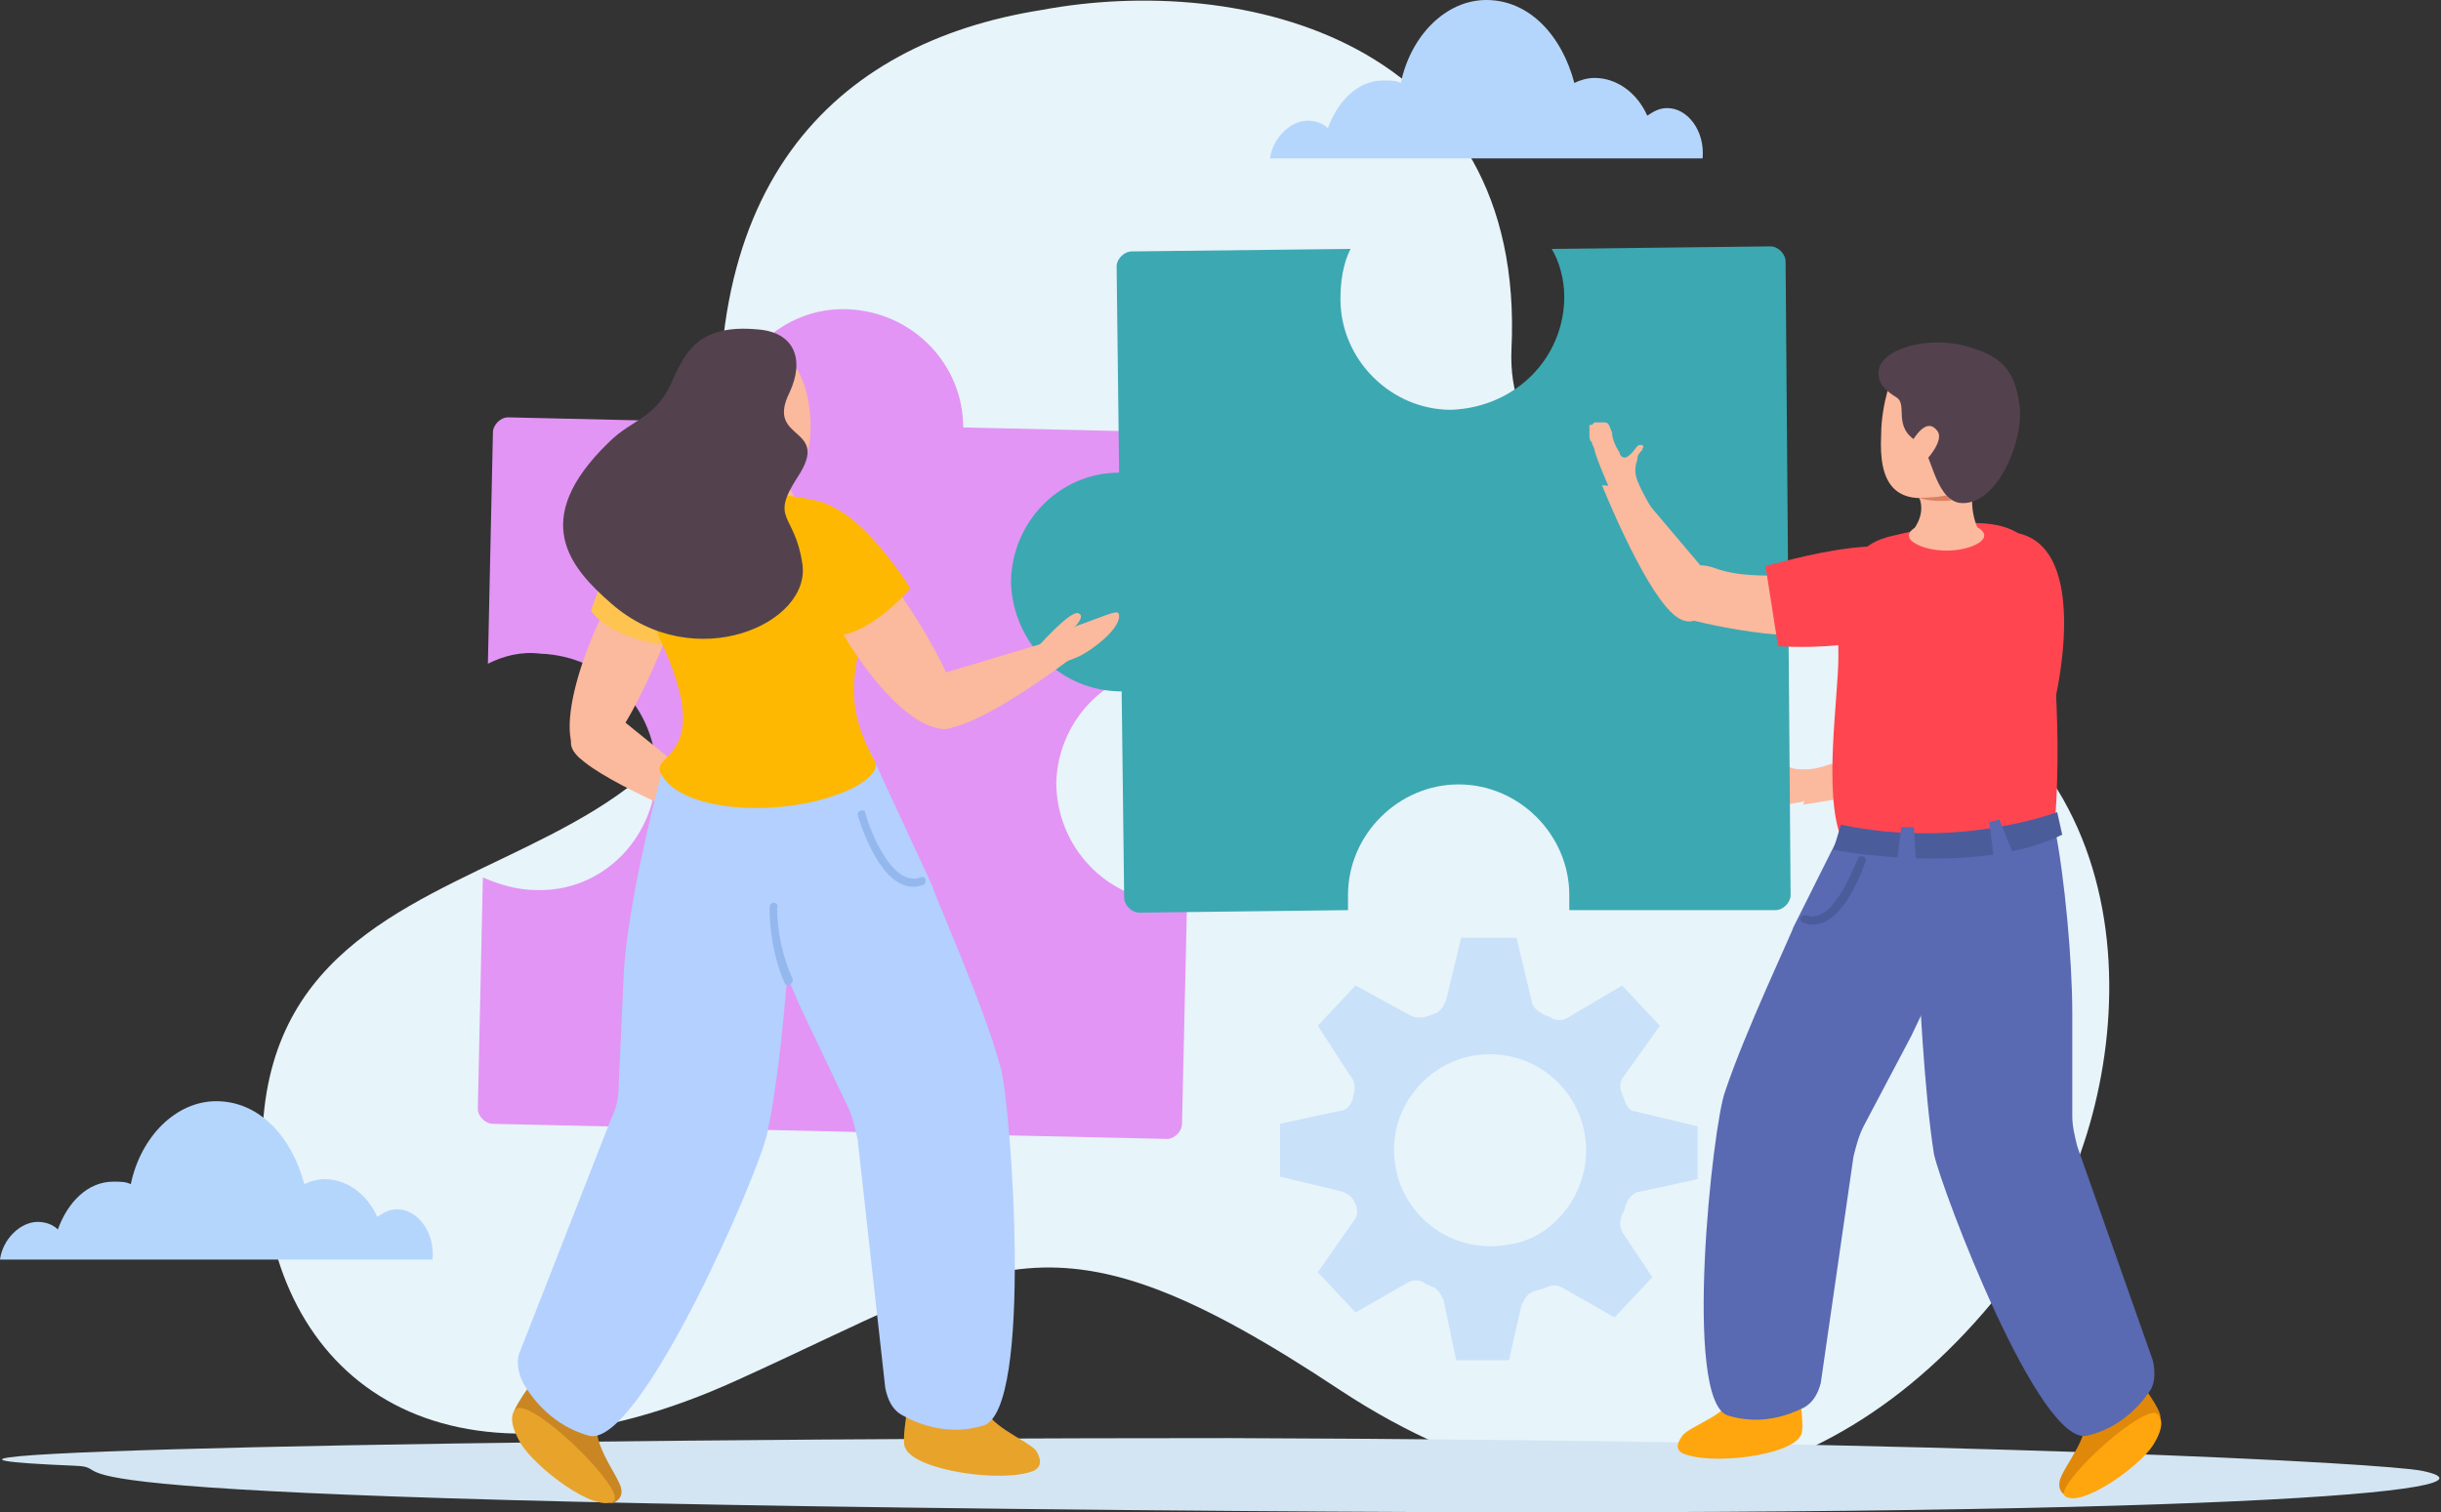 <?xml version="1.0" encoding="UTF-8"?> <svg xmlns="http://www.w3.org/2000/svg" width="142" height="88" viewBox="0 0 142 88" fill="none"><rect x="0" y="0" width="142" height="88" fill="#333333" stroke="none"/><path d="M77.978 80.904C61.007 69.639 58.081 73.442 42.866 80.319C26.48 87.78 16.386 80.904 15.361 69.053C13.167 44.768 45.645 55.448 42.281 29.845C39.793 10.826 48.571 2.487 60.568 0.585C72.272 -1.609 88.804 2.341 87.926 20.336C87.487 30.284 102.263 34.234 111.773 38.916C126.257 45.938 124.062 64.372 118.21 72.711C108.554 86.756 93.778 91.291 77.978 80.904Z" fill="#E7F4FA"></path><path d="M112.505 45.06C112.505 45.06 117.771 42.573 118.795 39.647C119.819 36.867 117.771 35.404 117.771 35.404C117.771 35.404 113.821 41.256 110.895 42.427C107.677 43.597 112.505 45.06 112.505 45.06Z" fill="#FBB99D"></path><path d="M108.262 44.036C108.262 44.182 107.53 44.182 107.53 44.182C106.652 44.329 105.921 44.768 105.043 44.768C104.604 44.768 104.165 44.768 103.873 44.475C103.726 44.329 103.434 44.182 103.288 44.036C103.288 44.036 103.141 43.89 102.995 43.89C102.849 43.89 102.849 44.036 102.849 44.036C102.849 44.182 102.995 44.329 103.141 44.621C103.141 44.768 103.288 44.914 103.288 45.06C103.288 45.207 103.141 45.207 102.995 45.353C102.702 45.499 102.263 45.499 101.825 45.499C101.532 45.499 101.093 45.499 101.093 45.792C101.093 45.938 100.947 46.084 100.947 46.231V46.377C100.947 46.377 100.947 46.377 100.947 46.523C100.947 46.523 100.947 46.67 101.093 46.67V46.816L101.239 46.962C101.386 46.962 101.532 46.962 101.678 46.962C101.825 46.962 101.971 46.962 102.263 46.962C102.41 46.962 102.556 46.962 102.702 46.962C103.288 46.962 104.751 46.67 104.751 46.67C105.189 46.523 106.36 46.231 106.799 46.084C107.238 45.938 108.262 44.036 108.262 44.036Z" fill="#FBB99D"></path><path d="M113.236 44.621C111.334 45.938 104.897 46.816 104.897 46.816L105.482 45.06L112.358 41.695C112.505 41.695 115.284 43.158 113.236 44.621Z" fill="#FBB99D"></path><path d="M31.162 51.79C30.138 51.79 29.114 51.498 28.09 51.059L27.797 64.518C27.797 64.957 28.236 65.396 28.675 65.396L67.883 66.274C68.322 66.274 68.761 65.835 68.761 65.396L69.053 52.522C68.761 52.522 68.468 52.522 68.176 52.522C64.372 52.375 61.446 49.303 61.446 45.499C61.592 41.695 64.664 38.769 68.468 38.769C68.761 38.769 69.053 38.769 69.346 38.916L69.639 26.041C69.639 25.602 69.2 25.164 68.761 25.164L56.033 24.871C56.033 21.213 53.107 18.141 49.303 17.995C45.499 17.849 42.427 20.921 42.281 24.578L29.552 24.286C29.114 24.286 28.675 24.725 28.675 25.164L28.382 38.623C29.26 38.184 30.284 37.892 31.454 38.038C35.258 38.184 38.184 41.257 38.184 45.06C38.038 48.864 34.966 51.936 31.162 51.79Z" fill="#E295F4"></path><path d="M140.886 85.585C146.592 86.756 129.036 88.365 72.272 87.926C-4.828 87.341 7.9 85.439 4.389 85.293C-13.46 84.561 27.651 83.683 71.54 83.683C115.284 83.83 138.692 85.146 140.886 85.585Z" fill="#D3E5F2"></path><path d="M90.998 17.263C90.998 16.239 90.706 15.215 90.267 14.484L102.995 14.337C103.434 14.337 103.873 14.776 103.873 15.215L104.165 52.083C104.165 52.522 103.726 52.961 103.288 52.961H91.291C91.291 52.668 91.291 52.375 91.291 52.083C91.291 48.572 88.365 45.645 84.854 45.645C81.343 45.645 78.417 48.572 78.417 52.083C78.417 52.375 78.417 52.668 78.417 52.961L66.274 53.107C65.835 53.107 65.396 52.668 65.396 52.229L65.25 40.232C61.739 40.232 58.959 37.453 58.812 33.941C58.812 30.43 61.592 27.504 65.103 27.504L64.957 15.508C64.957 15.069 65.396 14.63 65.835 14.63L78.563 14.484C78.124 15.361 77.978 16.386 77.978 17.41C77.978 20.921 80.904 23.847 84.415 23.847C88.219 23.701 90.998 20.775 90.998 17.263Z" fill="#3CA8B2"></path><path d="M39.501 35.112C39.794 34.088 39.647 32.771 38.623 32.186C38.038 31.893 37.16 32.478 36.575 33.21C35.112 34.819 31.893 42.134 33.649 44.036C35.258 45.645 38.331 38.477 39.501 35.112Z" fill="#FBB99D"></path><path d="M38.916 45.206C38.916 45.206 42.281 46.816 42.573 47.108C44.329 48.425 45.353 48.864 45.06 49.01C44.329 49.449 41.988 48.279 41.696 48.133C41.257 47.986 40.233 47.401 39.794 47.108C39.501 46.816 38.916 45.206 38.916 45.206Z" fill="#FBB99D"></path><path d="M33.649 44.036C35.258 45.646 41.549 48.133 41.549 48.133V46.231L35.405 41.257C35.405 41.257 32.04 42.573 33.649 44.036Z" fill="#FBB99D"></path><path d="M52.961 81.05C52.961 81.05 52.375 83.83 52.668 84.269C53.253 85.585 58.373 86.317 60.129 85.585C60.422 85.439 60.714 85.146 60.275 84.415C59.837 83.83 57.057 82.806 57.349 81.635C57.496 80.611 52.961 81.05 52.961 81.05Z" fill="#E8A32B"></path><path d="M50.62 43.744L42.281 47.401C43.012 50.62 45.206 55.448 46.523 58.52L49.303 64.372C49.596 64.957 49.742 65.689 49.888 66.274L51.497 80.757C51.644 81.489 51.936 82.074 52.522 82.367C53.546 82.952 55.301 83.537 57.203 82.952C60.129 82.074 58.812 64.372 58.227 62.177C57.203 58.374 54.277 51.936 54.277 51.644L50.62 43.744Z" fill="#B3D0FF"></path><path d="M31.601 79.587C31.601 79.587 29.845 81.781 29.845 82.367C29.845 82.952 35.551 87.487 35.551 87.487C35.551 87.487 36.282 87.341 36.136 86.609C35.99 85.878 34.088 83.537 34.966 82.659C35.697 81.781 31.601 79.587 31.601 79.587Z" fill="#CA8623"></path><path d="M30.138 81.928C31.454 81.781 36.429 86.756 35.697 87.341C34.673 88.072 31.162 85.439 30.284 83.976C29.26 82.22 30.138 81.928 30.138 81.928Z" fill="#E8A32B"></path><path d="M46.231 46.231L38.623 44.475C37.745 47.694 36.429 53.399 36.282 56.764L35.99 63.201C35.99 63.933 35.843 64.518 35.551 65.103L30.284 78.563C29.991 79.148 30.138 79.88 30.43 80.465C31.015 81.489 32.186 82.952 34.234 83.537C37.16 84.415 44.182 68.176 44.621 65.981C45.499 62.031 45.938 54.862 45.938 54.716L46.231 46.231Z" fill="#B3D0FF"></path><path d="M47.694 45.206H46.816L46.523 47.694H47.84L47.694 45.206Z" fill="#B3D0FF"></path><path d="M42.134 44.768L41.549 44.475L40.525 46.816L41.696 47.255L42.134 44.768Z" fill="#B3D0FF"></path><path d="M49.888 47.401C50.327 48.864 51.644 52.229 53.692 51.498C53.985 51.351 53.838 50.912 53.546 51.059C51.936 51.644 50.62 48.425 50.327 47.255C50.327 47.108 49.888 47.108 49.888 47.401Z" fill="#94B8ED"></path><path d="M44.768 52.814C44.768 54.277 45.06 55.886 45.646 57.203C45.792 57.496 46.231 57.203 46.084 56.91C45.499 55.594 45.207 54.131 45.207 52.814C45.353 52.522 44.768 52.375 44.768 52.814Z" fill="#94B8ED"></path><path d="M46.67 22.091C47.255 23.408 47.84 27.797 45.06 28.09C43.89 28.236 41.988 25.895 41.695 23.847C41.549 22.969 42.281 21.652 43.744 20.921C44.621 20.482 46.084 20.482 46.67 22.091Z" fill="#FBB99D"></path><path d="M46.523 25.749C46.523 25.749 44.914 27.651 46.523 29.26C48.133 30.869 42.281 30.138 42.281 30.138L43.012 24.432L46.523 25.749Z" fill="#FBB99D"></path><path d="M34.38 35.551C34.38 35.551 36.429 28.967 39.355 29.845C42.281 30.723 39.062 37.599 39.062 37.599C39.062 37.599 35.697 37.306 34.38 35.551Z" fill="#FEC44F"></path><path d="M47.401 29.114C44.182 28.382 41.256 28.821 39.062 29.699C35.112 31.308 38.769 37.745 39.062 38.77C41.11 44.183 37.745 43.89 38.477 45.06C39.647 47.255 45.206 47.547 48.718 46.231C50.034 45.792 51.205 44.914 50.912 44.329C48.425 39.94 50.473 37.892 50.327 34.966C50.181 32.04 50.034 29.699 47.401 29.114Z" fill="#FEB801"></path><path d="M50.912 32.625C50.181 31.747 49.011 31.162 47.986 31.893C47.401 32.332 47.547 33.356 47.694 34.088C48.279 36.136 52.083 42.427 55.009 42.427C57.496 42.281 53.107 35.258 50.912 32.625Z" fill="#FBB99D"></path><path d="M48.572 37.014C48.572 37.014 44.182 31.747 46.523 29.699C48.864 27.651 52.96 34.234 52.96 34.234C52.96 34.234 50.766 36.867 48.572 37.014Z" fill="#FEB801"></path><path d="M44.036 19.165C46.231 19.311 46.816 20.921 45.938 22.823C44.475 25.749 48.425 24.725 46.377 27.797C44.768 30.284 46.231 29.845 46.67 32.771C47.255 36.282 40.379 39.355 35.551 35.112C33.21 33.064 30.723 30.284 35.405 25.749C36.868 24.286 38.184 24.432 39.208 21.945C39.94 20.336 40.818 18.873 44.036 19.165Z" fill="#53424D"></path><path d="M60.275 37.745C60.275 37.745 62.324 35.404 62.763 35.697C63.348 35.99 61.592 37.306 61.592 37.306L60.275 37.745Z" fill="#FBB99D"></path><path d="M59.105 38.477C59.105 38.477 62.324 36.575 62.616 36.428C64.664 35.697 65.103 35.404 65.103 35.843C65.103 36.721 63.348 37.892 63.055 38.038C62.616 38.33 61.592 38.623 61.153 38.769C60.861 38.916 59.105 38.477 59.105 38.477Z" fill="#FBB99D"></path><path d="M55.594 42.28C58.227 41.549 63.055 37.745 63.055 37.745L61.592 37.16L54.277 39.354C54.277 39.354 53.399 42.866 55.594 42.28Z" fill="#FBB99D"></path><path d="M117.332 31.015C121.721 31.893 119.527 40.818 119.527 40.818L114.699 40.671C114.552 40.671 112.943 30.138 117.332 31.015Z" fill="#FF4650"></path><path d="M104.604 80.611C104.604 80.611 105.043 83.245 104.75 83.537C104.165 84.707 99.484 85.293 97.874 84.561C97.582 84.415 97.436 84.122 97.874 83.537C98.313 82.952 100.8 82.22 100.654 81.196C100.508 80.172 104.604 80.611 104.604 80.611Z" fill="#FFA60E"></path><path d="M107.969 46.67L115.43 50.181C114.699 53.107 112.504 57.496 111.188 60.276L108.408 65.542C108.115 66.127 107.969 66.713 107.823 67.298L105.921 80.465C105.775 81.05 105.482 81.635 104.897 81.928C104.019 82.367 102.41 82.952 100.508 82.367C97.874 81.489 99.63 65.396 100.361 63.494C101.532 59.983 104.312 54.131 104.312 53.985L107.969 46.67Z" fill="#5969B2"></path><path d="M124.208 80.026C124.208 80.026 125.818 82.074 125.671 82.513C125.671 82.952 120.258 87.048 120.258 87.048C120.258 87.048 119.673 86.902 119.819 86.171C119.966 85.439 121.721 83.391 121.136 82.659C120.405 81.928 124.208 80.026 124.208 80.026Z" fill="#E0880A"></path><path d="M125.379 82.22C124.208 82.074 119.527 86.463 120.112 87.048C120.99 87.78 124.355 85.439 125.232 84.122C126.256 82.513 125.379 82.22 125.379 82.22Z" fill="#FFA60E"></path><path d="M111.919 49.157L119.527 48.133C120.112 51.059 120.551 55.886 120.551 58.959V64.957C120.551 65.542 120.697 66.127 120.843 66.713L125.232 79.148C125.379 79.733 125.379 80.465 125.086 80.904C124.501 81.781 123.33 83.098 121.429 83.537C118.649 84.269 112.943 69.2 112.504 67.151C111.919 63.494 111.626 56.91 111.626 56.764L111.919 49.157Z" fill="#5969B2"></path><path d="M118.649 32.917C117.917 29.406 113.236 30.43 110.163 31.162C108.115 31.601 106.799 32.917 106.945 38.184C106.945 40.525 106.067 46.084 107.091 48.718C107.091 48.718 111.48 51.351 119.527 47.986C119.527 48.133 120.258 40.379 118.649 32.917Z" fill="#FF4650"></path><path d="M98.021 35.99C98.021 35.99 105.043 37.892 107.677 36.429C110.31 34.966 109.578 32.625 109.578 32.625C109.578 32.625 102.849 34.234 99.776 33.064C96.85 32.04 98.021 35.99 98.021 35.99Z" fill="#FBB99D"></path><path d="M112.504 33.941C112.358 38.331 103.434 37.599 103.434 37.599L102.702 32.917C102.702 33.064 112.651 29.699 112.504 33.941Z" fill="#FF4650"></path><path d="M96.704 30.869C96.558 30.869 96.412 30.284 96.412 30.138C95.973 29.406 95.534 28.675 95.241 27.943C95.095 27.504 95.095 27.212 95.241 26.773C95.241 26.48 95.387 26.334 95.534 26.188C95.534 26.041 95.68 26.041 95.534 25.895H95.387C95.241 25.895 95.095 26.188 94.948 26.334C94.802 26.48 94.656 26.627 94.51 26.627C94.363 26.627 94.217 26.48 94.217 26.334C93.924 25.895 93.778 25.456 93.778 25.164C93.632 24.871 93.632 24.578 93.339 24.578C93.193 24.578 93.047 24.578 92.9 24.578H92.754L92.608 24.725H92.461V24.871C92.461 25.017 92.461 25.164 92.461 25.31C92.461 25.456 92.461 25.602 92.608 25.749C92.608 25.895 92.754 26.041 92.754 26.188C92.9 26.773 93.486 28.09 93.486 28.09C93.632 28.529 94.363 29.553 94.51 29.845C94.51 30.284 96.704 30.869 96.704 30.869Z" fill="#FBB99D"></path><path d="M97.289 35.697C95.534 34.088 93.193 28.236 93.193 28.236L95.095 28.382L99.923 34.088C99.923 34.234 99.045 37.306 97.289 35.697Z" fill="#FBB99D"></path><path d="M115.43 31.162C115.43 31.601 114.406 32.039 113.236 32.039C112.066 32.039 111.042 31.601 111.042 31.162C111.042 30.723 112.066 30.284 113.236 30.284C114.406 30.284 115.43 30.723 115.43 31.162Z" fill="#FBB99D"></path><path d="M111.48 28.675C111.48 28.675 112.358 29.699 111.042 31.162C111.042 31.162 113.821 32.771 115.284 31.162C115.284 31.162 114.406 29.991 114.845 28.09L111.48 28.675Z" fill="#FBB99D"></path><path d="M110.164 21.652C110.164 21.652 109.432 23.408 109.432 25.31C109.286 28.09 110.164 29.699 113.529 28.675C116.747 27.797 111.773 21.213 110.164 21.652Z" fill="#FBB99D"></path><path d="M111.626 28.967C111.626 28.967 112.651 28.967 113.236 28.821C113.236 28.821 113.382 28.967 113.528 29.113C113.528 29.113 112.504 29.26 111.626 28.967Z" fill="#DC8162"></path><path d="M111.626 25.749C112.358 26.188 112.504 28.967 113.967 29.26C116.162 29.552 117.771 25.602 117.478 23.554C117.186 21.506 116.454 20.628 113.967 20.043C111.626 19.604 109.139 20.482 109.286 21.799C109.286 22.238 109.578 22.676 110.31 23.115C111.041 23.554 110.017 24.871 111.626 25.749Z" fill="#53424D"></path><path d="M111.919 26.919C111.919 26.919 113.236 25.602 112.651 25.017C111.919 24.139 111.042 26.041 111.042 26.041L111.919 26.919Z" fill="#FBB99D"></path><path d="M106.652 49.449C106.652 49.449 114.845 51.059 119.966 48.572L119.673 47.255C119.673 47.255 113.967 49.449 107.091 47.986L106.652 49.449Z" fill="#4B5C9B"></path><path d="M110.602 48.133H111.334L111.48 50.473H110.31L110.602 48.133Z" fill="#5969B2"></path><path d="M115.723 47.84L116.308 47.694L117.186 49.888L116.015 50.181L115.723 47.84Z" fill="#5969B2"></path><path d="M108.554 50.035C108.115 51.351 106.799 54.423 104.897 53.692C104.604 53.546 104.75 53.253 105.043 53.253C106.506 53.838 107.676 50.912 108.115 49.888C108.262 49.742 108.554 49.888 108.554 50.035Z" fill="#4B5C9B"></path><path d="M96.997 6.291C96.558 6.291 96.265 6.437 95.826 6.73C95.241 5.413 94.071 4.535 92.754 4.535C92.315 4.535 91.876 4.682 91.584 4.828C90.852 2.048 88.95 0 86.463 0C84.122 0 82.074 2.048 81.489 4.828C81.196 4.682 80.904 4.682 80.465 4.682C79.002 4.682 77.831 5.852 77.246 7.461C76.954 7.169 76.515 7.022 76.076 7.022C75.052 7.022 74.028 8.046 73.881 9.217H99.045C99.191 7.608 98.167 6.291 96.997 6.291Z" fill="#B5D6FC"></path><path d="M23.115 70.37C22.676 70.37 22.384 70.516 21.945 70.809C21.36 69.492 20.189 68.615 18.873 68.615C18.434 68.615 17.995 68.761 17.702 68.907C16.971 66.127 15.069 64.079 12.582 64.079C10.241 64.079 8.193 66.127 7.608 68.907C7.315 68.761 7.022 68.761 6.583 68.761C5.12 68.761 3.95 69.931 3.365 71.541C3.072 71.248 2.633 71.102 2.194 71.102C1.17 71.102 0.146 72.126 0 73.296H25.163C25.31 71.687 24.286 70.37 23.115 70.37Z" fill="#B5D6FC"></path><path d="M98.752 68.615V65.542L95.095 64.665C94.802 64.665 94.656 64.372 94.51 64.079C94.51 63.933 94.363 63.787 94.363 63.64C94.217 63.348 94.217 63.055 94.363 62.763L96.558 59.69L94.363 57.349L91.145 59.251C90.852 59.398 90.559 59.398 90.267 59.251C90.121 59.105 89.828 59.105 89.682 58.959C89.389 58.812 89.097 58.52 89.097 58.227L88.219 54.57H85L84.122 58.227C83.976 58.52 83.83 58.812 83.537 58.959C83.391 58.959 83.245 59.105 83.098 59.105C82.806 59.251 82.367 59.251 82.074 59.105L78.856 57.349L76.661 59.69L78.563 62.616C78.856 62.909 78.856 63.494 78.709 63.787C78.709 63.787 78.709 63.787 78.709 63.933C78.563 64.372 78.27 64.665 77.831 64.665L74.467 65.396V68.468L78.124 69.346C78.417 69.492 78.709 69.639 78.856 70.078C79.002 70.37 79.002 70.809 78.709 71.102L76.661 74.028L78.856 76.368L81.928 74.613C82.22 74.467 82.513 74.467 82.806 74.613C82.952 74.759 83.098 74.759 83.391 74.906C83.683 75.052 83.83 75.344 83.976 75.637L84.707 79.148H87.78L88.511 75.93C88.658 75.637 88.804 75.344 89.097 75.198C89.389 75.052 89.682 75.052 89.974 74.906C90.267 74.759 90.559 74.759 90.852 74.906L93.924 76.661L96.119 74.32L94.363 71.687C94.217 71.394 94.217 70.955 94.363 70.663C94.51 70.516 94.51 70.224 94.656 69.931C94.802 69.639 95.095 69.346 95.387 69.346L98.752 68.615ZM87.78 72.418C83.83 73.15 80.465 69.785 81.196 65.835C81.635 63.64 83.391 61.885 85.585 61.446C89.535 60.714 92.9 64.079 92.169 68.029C91.73 70.224 89.974 72.126 87.78 72.418Z" fill="#C9E1F9"></path></svg> 
